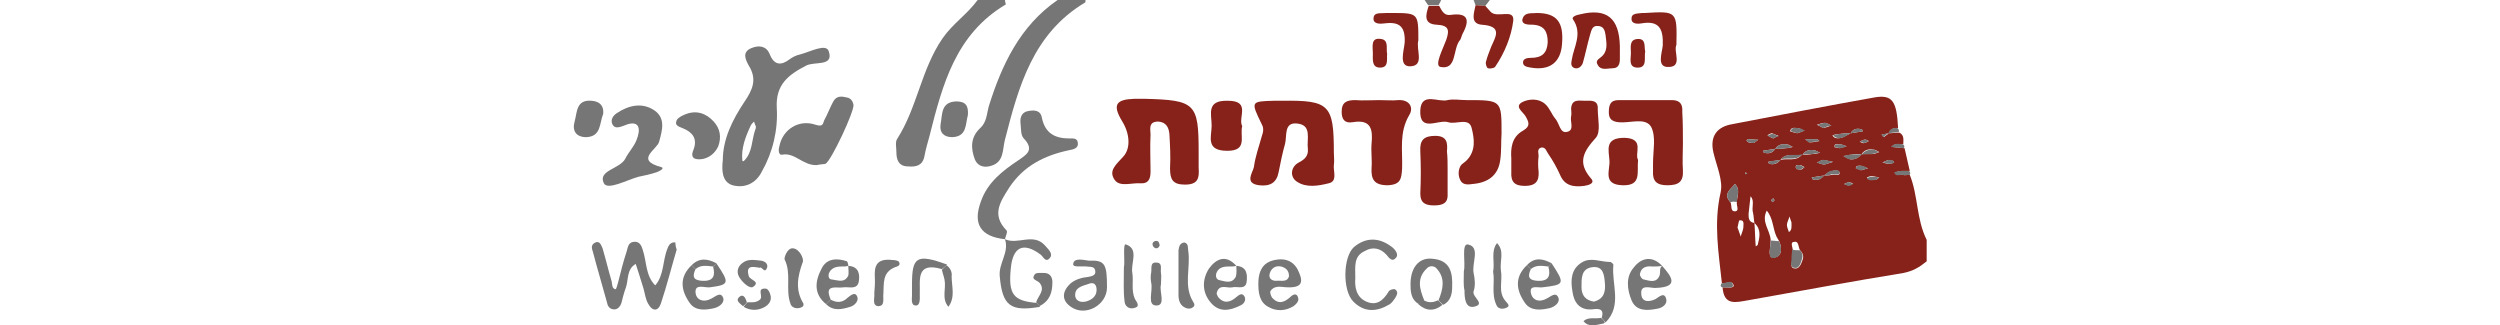 <?xml version="1.0" encoding="utf-8"?>
<!-- Generator: Adobe Illustrator 26.1.0, SVG Export Plug-In . SVG Version: 6.00 Build 0)  -->
<svg version="1.1" id="Layer_1" xmlns="http://www.w3.org/2000/svg" xmlns:xlink="http://www.w3.org/1999/xlink" x="0px" y="0px"
	 viewBox="0 0 384.6 50" style="enable-background:new 0 0 384.6 50;" xml:space="preserve">
<style type="text/css">
	.st0{fill:#87221A;}
	.st1{fill:#767676;}
</style>
<g>
	<path class="st0" d="M293.8,26.9c1.3,3.2,1,6.8,2.6,10c0,1.1,0,2.2,0,3.3c-1.1,0.9-2.1,1.5-3.6,1.8c-8,1.3-16,2.8-23.9,4.2
		c-1.8,0.3-3.7,0.9-3.9-2c0.6,0,1.8,0.2,1.7-0.3c-0.2-0.9-1.2-0.2-1.8-0.3c-0.5-4.7-1.3-9.2-0.2-14c0.4-1.8-0.6-4-1.1-6.1
		c-0.6-2.5,0.5-4,2.9-4.4c7.3-1.4,14.5-2.8,21.8-4.1c2.8-0.5,3.5,0.5,3.7,4.7c-0.7-0.1-1.1,0.2-1.4,0.8c-0.4,0.1-0.7,0.1-1.1,0.2
		c0.1,0.1,0.2,0.3,0.3,0.4c0.3-0.2,0.5-0.4,0.8-0.6c0.5,0,1.1-0.1,1.6-0.1c0.8,0.4,0.6,1.2,0.6,1.8c-0.7,0-1.3-0.2-1.8,0.4
		c0.7,0.1,1.3,0.1,2,0.2c0.3,1.2,0.5,2.3,0.8,3.5c-0.4,0-0.8,0-1.2,0c-0.4,0-0.8,0.2-1.1,0.2c0.2,0.6,0.8,0.3,1.2,0.4
		C293,27,293.4,26.9,293.8,26.9z M273.1,22.9c0.5,0,1,0,1.6-0.1c0.4,0,0.8-0.1,1.1-0.2c-0.3-0.1-0.6-0.4-1-0.4
		C274.1,22.1,273.5,22.3,273.1,22.9c-0.6,0.1-1.2,0.2-1.9,0.3c0.1,0.1,0.1,0.3,0.2,0.3C272.2,23.7,272.7,23.5,273.1,22.9z
		 M284.7,20.5c-0.5,0-1,0-1.6,0.1c-0.4,0-0.8,0.1-1.2,0.2c0.3,0.6,0.9,0.5,1.4,0.4C283.8,21,284.3,20.7,284.7,20.5
		c0.6-0.1,1.3-0.2,1.9-0.3c-0.1-0.1-0.1-0.3-0.2-0.3C285.7,19.7,285.1,19.8,284.7,20.5z M280.6,27c0.4,0,0.8,0,1.2-0.1
		c0.4-0.1,1.3,0.2,1.2-0.3c-0.1-0.5-0.9-0.4-1.4-0.2C281.2,26.5,280.9,26.8,280.6,27c-0.6,0.1-1.3,0.2-1.9,0.3
		c0.1,0.1,0.1,0.3,0.2,0.3C279.6,27.8,280.1,27.6,280.6,27z M273.9,24.6c1.1-0.3,2.4,0.3,3.3-0.8c0.5,0,1,0,1.6-0.1
		c0.4,0,0.8-0.1,1.2-0.2c-0.3-0.1-0.7-0.4-1-0.4c-0.7-0.1-1.3,0.1-1.7,0.7C276.2,24.1,274.8,23.4,273.9,24.6
		c-0.6,0.1-1.2,0.2-1.9,0.3c0.1,0.1,0.1,0.3,0.2,0.3C273,25.4,273.5,25.1,273.9,24.6z M286.4,23.7c0.5,0,1.1,0,1.6,0
		c0.4,0,0.8-0.2,1.1-0.3c-0.3-0.2-0.7-0.4-1-0.4C287.4,22.9,286.8,23.1,286.4,23.7c-0.5,0-1.1,0-1.6,0.1c-0.4,0-0.8,0.2-1.2,0.2
		c0.3,0.2,0.7,0.4,1,0.5C285.3,24.6,285.9,24.3,286.4,23.7z M266.2,31.1c0.3,0.5-0.1,1.5,0.8,1.4c0.6-0.1,0.1-0.9,0.2-1.4
		c0-0.9,0.6-1.9-0.3-2.8C266.3,29.1,265,29.8,266.2,31.1z M269.9,34.3c0.1,1.2,0.1,2.4,0.2,3.6c0.1-0.1,0.2-0.1,0.3-0.2
		C270.7,36.5,271,35.3,269.9,34.3c-0.1-0.5-0.1-1-0.2-1.5c-0.3-0.9,0.3-1.9-0.4-2.6c-0.1,0.9-0.2,1.8-0.3,2.7
		C269,33.5,269,34.2,269.9,34.3z M275.8,38.5c0,0.4-0.1,0.8-0.1,1.2c0.1,0.6-0.5,1.5,0.4,1.6c0.7,0.1,1-0.7,1.2-1.3
		c0.2-0.5,0.1-1-0.3-1.4c-0.4-0.4-0.2-1.5-0.9-1.4C275.3,37.2,275.8,38,275.8,38.5z M273.7,37.1c-0.1-0.2-0.3-0.5-0.4-0.7
		c-0.6-1.3-0.5-2.8-1.5-4c-0.9,1.7,0.5,3,0.6,4.5c0,1-0.5,2.7,0.3,2.7C274,39.7,274.3,38.4,273.7,37.1z M282,24.9
		c-0.8-0.1-1.2-0.3-1.5-0.3c-0.3,0-0.6,0.3-1,0.4c0.4,0.1,0.8,0.3,1.1,0.3C280.9,25.3,281.3,25.1,282,24.9z M290.5,24.6
		c-0.3,0.1-0.6,0.3-0.9,0.4c0.4,0.1,0.7,0.2,1.1,0.2c0.2,0,0.7-0.2,0.7-0.2C291.3,24.6,290.9,24.8,290.5,24.6z M286.3,26.2
		c0.3-0.1,0.7-0.2,1.1-0.3c-0.4-0.1-0.7-0.3-1.1-0.4c-0.3,0-0.8-0.1-0.8,0.4C285.5,25.9,286,26,286.3,26.2z M289.1,27.3
		c-0.5-0.1-0.9-0.2-1.2-0.2c-0.2,0-0.5,0.1-0.7,0.2c0.4,0.5,0.9,0.3,1.3,0.3C288.7,27.7,288.8,27.5,289.1,27.3z M275.6,34.2
		c-0.1-0.2-0.2-0.6-0.3-0.9c-0.1,0.4-0.4,0.9-0.4,1.3c0,0.4,0.2,0.7,0.3,1.1C275.7,35.4,275.6,34.9,275.6,34.2z M267.3,35
		c0.2,0.5,0.3,0.9,0.5,1.4c0.1-0.5,0.4-1,0.4-1.5c0-0.4,0.2-1.1-0.6-1C267.5,33.9,267.4,34.6,267.3,35z M280.5,19.7
		c0.4-0.1,0.8-0.2,1.2-0.4c-0.3-0.1-0.6-0.4-1-0.4c-0.4,0-0.8,0.2-1.2,0.3C279.8,19.3,280.1,19.5,280.5,19.7z M276.5,20.5
		c0.4-0.1,0.7-0.3,1.1-0.4c-0.4-0.1-0.7-0.4-1.1-0.4c-0.4,0-1-0.2-1.1,0.5C275.5,20.3,276.2,20.4,276.5,20.5z M277.7,21.4
		c0.4,0.3,0.6,0.5,0.7,0.5c0.5,0,1-0.1,1.5-0.2c-0.1-0.1-0.3-0.3-0.4-0.3C279,21.4,278.4,21.4,277.7,21.4z M283,22.8
		c0.3-0.1,0.7-0.2,1.1-0.3c-0.4-0.1-0.7-0.3-1.1-0.3c-0.3,0-0.8-0.2-0.8,0.4C282.2,22.7,282.7,22.7,283,22.8z M272.8,21.3
		c0.3-0.2,0.6-0.3,0.8-0.4c-0.3-0.1-0.7-0.3-1-0.4c-0.2,0-0.5,0.2-0.7,0.3C272.2,21,272.5,21.2,272.8,21.3z M277.6,25.7
		c-0.2-0.1-0.5-0.3-0.7-0.3c-0.3,0-0.8-0.1-0.6,0.5c0,0.1,0.5,0.2,0.7,0.2C277.2,26.1,277.4,25.9,277.6,25.7z M287.5,21.7
		c-0.2-0.1-0.5-0.3-0.7-0.2c-0.2,0-0.5,0.2-0.7,0.3c0.2,0.1,0.5,0.3,0.7,0.2C287,22,287.3,21.8,287.5,21.7z M284.4,28
		c-0.2,0.1-0.4,0.2-0.7,0.3c0.2,0.1,0.4,0.2,0.7,0.2c0.2,0,0.4-0.2,0.7-0.3C284.8,28.1,284.6,28.1,284.4,28z M270.5,21.5
		c-0.7,0-1.1-0.1-1.5-0.1c-0.4,0.1-0.4,0.3,0,0.5c0.2,0.1,0.5,0.1,0.8,0.1C269.9,22,270,21.8,270.5,21.5z M273,30.8
		c-0.1-0.1-0.1-0.2-0.2-0.3c-0.1,0.1-0.3,0.2-0.3,0.3c0,0.1,0.1,0.2,0.2,0.3C272.8,31,272.9,30.9,273,30.8z M268.8,26.7l-0.3-0.2
		l0,0.3L268.8,26.7z"/>
	<path class="st1" d="M154.6,0c0,0.3,0.2,0.7,0.1,0.7c-7.7,4.6-9.7,12.3-11.7,20.2c-0.3,1.1-0.6,2.1-0.8,3.2
		c-0.3,1.4-1.3,1.6-2.5,1.5c-1.5,0-1.8-1.1-1.8-2.2c0-0.7-0.2-1.5,0.1-2c3.1-4.8,3.7-10.7,7-15.5c1.6-2.3,3.8-3.7,5.4-5.9
		C151.8,0,153.2,0,154.6,0z"/>
	<path class="st1" d="M167,0c0,0.1,0,0.4-0.1,0.4c-8,4.8-10.2,12.9-12.3,21.1c-0.4,1.5-0.1,3.4-2.1,4c-0.9,0.3-2,0.2-2.5-0.9
		c-0.7-1.8-0.7-3.5,0.8-4.9c1-0.9,1-2.2,1.3-3.3c2-6.4,4.8-12.4,10.6-16.4C164.2,0,165.6,0,167,0z"/>
	<path class="st1" d="M229.2,0c-0.2,0.3-0.5,0.6-0.7,0.9c-0.5,0-1-0.1-1.5-0.1c-0.1-0.3-0.2-0.5-0.3-0.8C227.5,0,228.4,0,229.2,0z"
		/>
	<path class="st1" d="M221.7,0c-0.1,0.3-0.3,0.6-0.4,0.8c-0.5,0-1,0-1.6,0c-0.2-0.3-0.4-0.6-0.6-0.9C220.1,0,220.9,0,221.7,0z"/>
	<path class="st0" d="M205.2,23.4c0,0.7,0.1,1.4,0,2c-0.1,1,0.6,2.5-0.8,2.8c-1.6,0.4-3.4,0.7-4.8-0.2c-1.2-0.7-1.1-2.3,0.2-3
		c1-0.5,1.5-1.1,1.4-2.1c-0.2-1.5,0.7-3.7-1.7-3.9c-2-0.2-1.5,1.9-1.8,3.1c-0.4,1.4-0.7,2.9-1,4.4c-0.3,1.6-1.3,2.2-3,2
		c-2.3-0.3-1-1.9-0.8-2.8c0.2-1.6,0.8-3.2,1.2-4.7c0.2-0.6,0.4-1.2,0-1.9c-1.7-3.5-1.7-3.5,1.9-3.6c0.4,0,0.8,0,1.2,0
		C204.5,15.4,205.2,16.1,205.2,23.4z"/>
	<path class="st1" d="M111.2,24.6c0-3.2,1.5-6.2,3.3-8.9c1.3-1.9,2-3.5,0.7-5.6c-0.5-0.9-1.1-2.1,0.4-2.7c1.2-0.5,2.3-0.3,2.8,0.9
		c0.7,1.8,1.8,1.8,3.1,0.8c0.4-0.3,1-0.6,1.5-0.7c1.6-0.4,4.1-1.8,4.5-0.5c0.8,2.4-2.2,1.5-3.5,2.2c-2.7,1.4-4.7,2.9-4.5,6.5
		c0.2,3.4-0.6,6.8-2.3,9.8c-0.9,1.8-2.6,2.6-4.5,2.1C111.1,28,111,26.3,111.2,24.6z M116.3,19.5c-0.1-0.2-0.2-0.5-0.3-0.8
		c-0.2,0.2-0.4,0.4-0.5,0.6c-0.8,1.7-1.5,3.5-1.3,5.4c0,0.1,0.2,0.1,0.2,0.1c1.4-1.3,1.2-3.2,1.8-4.9
		C116.3,19.9,116.2,19.8,116.3,19.5z"/>
	<path class="st0" d="M232.5,24.4c-0.1-1.5,0-3.3,1.8-4.3c1.2-0.7,0.9-1.3,0.4-2.2c-0.4-0.7-1.8-1.5-0.5-2.2c1-0.5,2.5-0.6,3.5,0.3
		c0.7,0.6,1,1.6,1.6,2.3c0.6,0.7,0.7,2.2,1.7,2c1.3-0.2,0.5-1.6,0.7-2.4c0.1-0.4,0-0.8,0-1.2c0.1-1.5,1.2-1.2,2.1-1.2
		c0.9,0,2.1-0.2,2,1.3c0,1.5,0.5,3.5-0.3,4.4c-1.9,2.1-2.9,3.8-0.7,6.3c0.6,0.7-0.4,1-1.1,1.1c-1.6,0.2-3,0-3.7-1.7
		c-0.5-1.1-1.1-2.2-1.8-3.2c-0.3-0.4-0.4-1.1-1.1-1c-0.7,0.2-0.4,0.9-0.4,1.3c-0.1,0.8-0.1,1.6,0,2.4c0.1,1.5-0.5,2.2-2.1,2.2
		c-1.6,0-2.2-0.6-2.1-2.2C232.5,25.8,232.5,25.2,232.5,24.4z"/>
	<path class="st0" d="M184.4,23.4c0,0.8,0,1.6,0,2.4c0.1,1.5,0,2.6-2.1,2.6c-1.9,0-2.3-0.8-2.3-2.5c0.1-1.8,0-3.5-0.1-5.3
		c-0.1-1-0.5-1.8-1.7-1.9c-1.6,0-1.2,1.2-1.2,2c-0.1,1.9,0,3.8,0,5.7c0,1.1-0.3,1.9-1.6,1.8c-1.3-0.1-3.1,0.6-3.9-0.5
		c-1-1.4,0.1-2.3,1.3-3.6c1.2-1.3,1-3.6-0.2-5.5c-1.5-2.5-0.9-3.3,1.9-3.4c0.5,0,1.1,0,1.6,0C183.9,15.4,184.4,15.9,184.4,23.4z"/>
	<path class="st0" d="M258.9,22.1c0,1.4-0.1,2.7,0,4.1c0.1,1.8-0.7,2.3-2.4,2.3c-1.6,0-2.3-0.6-2.2-2.2c0-0.4,0-0.8,0-1.2
		c0-1.9,0.5-4.1-0.3-5.6c-0.9-1.5-3.3-0.5-5-0.7c-1-0.1-1.5-0.5-1.5-1.5c0-1.1,0.2-1.9,1.5-1.9c2.7,0,5.5,0,8.2,0
		c1.2,0,1.7,0.6,1.6,1.8C258.9,18.9,258.9,20.5,258.9,22.1z"/>
	<path class="st0" d="M231,20.5c-0.1,1.4,0,2.7-0.2,4.1c-0.3,2.4-1.9,3.5-4.2,3.7c-0.7,0.1-1.5,0.2-1.9-0.5c-0.4-0.7-0.4-1.6,0-2.3
		c0.2-0.3,0.6-0.5,0.9-0.8c1.5-1.5,1.2-3.4,0.8-5c-0.4-1.7-2.4-0.5-3.6-0.9c-1.5-0.5-4.5,1.7-4.3-1.9c0.2-2.8,2.8-1.1,4.2-1.5
		c0.9-0.2,1.9,0,2.9,0C231,15.4,231,15.4,231,20.5z"/>
	<path class="st0" d="M212.2,15.4c1,0,1.9,0.1,2.9,0c1.8-0.1,2.4,1.2,1.7,2.3c-1.6,2.7-1,5.5-1.1,8.2c-0.1,1.6-0.2,2.5-2.2,2.6
		c-2.1,0-2.6-0.9-2.5-2.7c0.1-1.2-0.1-2.4,0-3.7c0.2-2.1,0-3.8-2.9-3.3c-1.2,0.2-1.7-0.4-1.7-1.6c0-1.5,0.8-1.8,2.1-1.8
		C209.7,15.5,210.9,15.4,212.2,15.4z"/>
	<path class="st1" d="M154.6,36.8c-3.7-0.4-5-2.3-3.7-5.8c1-2.9,3.3-4.7,5.7-6.3c1.3-0.9,2.6-1.6,0.9-3.4c-0.5-0.5-0.4-1.5-0.5-2.3
		c-0.1-0.8,0.1-1.7,1.1-1.9c1-0.2,2-0.2,2.2,1.1c0.5,2.3,2,3.1,4.2,3.1c0.5,0,1.2-0.1,1.3,0.6c0.2,0.9-0.7,1.1-1.3,1.2
		c-3.8,0.8-7,2.4-9.2,5.7c-1.4,2.2-2.8,4.2-0.5,6.6C155.1,35.6,154.7,36.3,154.6,36.8L154.6,36.8z"/>
	<path class="st1" d="M125.7,25.4c-2.2,0.1-3.4-2-5.4-1.6c-0.5,0.1-0.6-0.7-0.4-1.3c0.5-2.6,3-4.2,5.6-3.3c1.2,0.4,1.1-0.3,1.3-0.7
		c0.5-0.9,0.9-2,1.4-2.9c0.5-0.9,1.3-0.8,2.1-0.6c0.6,0.1,0.9,0.6,1,1.1c0.2,0.9-3.4,8.6-4.3,9.1C126.5,25.3,125.9,25.3,125.7,25.4z
		"/>
	<path class="st1" d="M104.1,38.4c-0.8,2.7-1.5,5.5-2.4,8.2c-0.4,1.3-1.3,1.4-2,0.1c-0.4-0.7-0.5-1.6-0.7-2.3
		c-0.4-1.3-0.8-2.6-1.2-3.8c-1.4,0.8-1.1,2.4-1.5,3.6c-0.3,0.8-0.5,1.6-0.7,2.4c-0.2,0.6-0.6,1-1.1,1c-0.6,0-1-0.4-1.1-1
		c-0.7-2.6-1.5-5.2-2.2-7.9c-0.2-0.5-0.3-1.1,0.4-1.4c0.7-0.3,0.9,0.5,1.1,0.9c0.5,1.7,0.9,3.4,1.4,5.1c0.1,0.4,0,1.1,0.6,1.2
		c0.1,0,0.3-0.7,0.4-1.1c0.4-1.6,0.8-3.2,1.3-4.7c0.2-0.6,0.2-1.4,1.1-1.5c0.9-0.1,1.2,0.6,1.4,1.3c0.6,1.8,0.4,3.9,1.9,5.4
		c1.4-1.6,1.1-3.8,1.9-5.7c0.2-0.6,0.6-1,1.2-0.9C103.9,37.3,103.9,37.9,104.1,38.4z"/>
	<path class="st1" d="M96.6,19.1c-1.3,0.5-2,0.8-2.4,0c-0.3-0.7,0.1-1.3,0.7-1.7c1.8-1.2,3.9-1.7,5.8-0.4c1.7,1.2,1.2,3,0.7,4.8
		c-0.3,1.2-3.8,2.8,0.3,3.9c0.7,0.2-0.4,0.7-0.7,0.8c-0.9,0.3-1.8,0.5-2.8,0.7c-1.8,0.5-4.7,2.1-5.3,1c-1-2,2.5-2.2,3.3-3.8
		c0.5-1,1.3-1.8,1.7-2.8C98.6,19.9,98.4,18.6,96.6,19.1z"/>
	<path class="st0" d="M249.2,7.1c0,0.7,0,1.4,0,2c0,0.7-0.2,1.4-1.1,1.4c-0.8,0-1.8,0.4-2.3-0.5c-0.5-0.8,0.4-1,0.8-1.5
		c0.8-0.9,0.5-2.1,0.4-3.1c-0.1-0.7-0.3-1.4-1.2-1.4c-0.9-0.1-1,0.8-1.2,1.4c-0.4,1.4-0.7,2.9-1.1,4.3c-0.2,0.5-0.6,0.9-1.2,0.8
		c-0.7-0.2-0.6-0.8-0.5-1.3c0.3-2,1.7-4,0.2-6.2c-0.3-0.4,0.5-0.7,1.1-0.8C247.2,1.2,249.1,2.8,249.2,7.1z"/>
	<path class="st0" d="M222.7,26.1c0,1.2,0,2.4,0,3.7c0.1,1.5-0.8,1.8-2.1,1.8c-1.2,0-2.1-0.3-2.1-1.8c0.1-2.2,0.1-4.3,0-6.5
		c-0.1-1.7,0.5-2.4,2.3-2.4c1.9,0,1.9,1.2,1.8,2.4C222.7,24.2,222.7,25.1,222.7,26.1z"/>
	<path class="st0" d="M236.4,2c3.1,0,4.2,1.4,3.9,4.8c-0.2,2.8-1.9,4.1-4.8,3.6c-0.6-0.1-1.2-0.2-1.2-0.8c0-0.6,0.7-0.7,1.2-0.7
		c1.7,0,2.5-0.7,2.6-2.4c0-1.6-0.5-2.6-2.3-2.7c-0.7,0-1.7,0-1.6-0.8C234.5,1.8,235.6,2.1,236.4,2z"/>
	<path class="st0" d="M191.1,19.4c-0.4,1.6,0.9,3.8-2.3,3.8c-3.4,0-2.4-2.2-2.4-3.9c0-1.7-0.9-3.9,2.5-3.8
		C192.5,15.5,190.4,18.1,191.1,19.4z"/>
	<path class="st0" d="M252,24.6c-0.2,1.9,0.6,4-2.4,3.9c-3.1-0.1-1.9-2.3-2-3.8c-0.1-1.6-0.8-3.5,2.3-3.5
		C253.1,21.3,251.4,23.6,252,24.6z"/>
	<path class="st1" d="M208.5,42.8c-0.1,1.3,0.1,2.9,1.7,3.6c1.6,0.7,2.6-0.2,3.4-1.5c0.1-0.3,0.8-0.5,1-0.4c0.6,0.4,0.3,0.9,0,1.4
		c-0.2,0.3-0.5,0.7-0.8,0.9c-2,1.2-3.9,1.3-5.6-0.4c-1.7-1.7-1.6-6.9,0.1-8.4c1.8-1.5,3.8-1.5,5.7-0.1c0.6,0.4,1.2,1.2,0.8,1.7
		c-0.6,0.8-1.1,0.1-1.5-0.4c-0.9-1-2.1-1.3-3.3-0.6C208.2,39.4,208.5,41,208.5,42.8z"/>
	<path class="st0" d="M227,0.8c0.5,0,1,0.1,1.5,0.1c0.3,0.3,0.5,0.6,0.8,0.9c1,1.1,3.7-0.6,3.5,1.4c-0.3,2.4-1.3,4.9-2.8,7.1
		c-0.2,0.2-0.8,0.3-1.1,0.2c-0.2-0.1-0.4-0.7-0.3-1c0.2-0.8,0.5-1.5,0.8-2.3c0.7-1.6,1.8-3.2-1.5-3.4C226.1,3.6,226.8,1.9,227,0.8z"
		/>
	<path class="st0" d="M218.2,6.2c-0.4,1.4,1,3.9-1.2,4c-1.9,0.1-1-2.4-0.9-3.7c0.1-2.4-0.8-3.2-3.1-2.9c-0.7,0.1-1.7,0.1-1.7-0.7
		c0-1.1,1.1-0.8,1.9-0.9c0.3,0,0.5,0,0.8,0C218.2,2,218.2,2,218.2,6.2z"/>
	<path class="st0" d="M257.9,6.9c-0.5,1,1,3.4-1.2,3.4c-1.9,0.1-1-2.2-0.9-3.3c0.1-2.5-0.5-3.9-3.3-3.4c-0.6,0.1-1.6,0.1-1.5-0.8
		c0-0.8,1-0.7,1.6-0.8c0.1,0,0.3,0,0.4,0C258,1.7,258,1.7,257.9,6.9z"/>
	<path class="st0" d="M219.8,0.9c0.5,0,1,0,1.6,0c0.4,0.7,0.7,1.5,1.7,1.4c2.7-0.4,3.1,0.7,1.9,2.9c-0.2,0.4-0.2,0.8-0.5,1.1
		c-1,1.4-0.4,4.5-2.9,4c-1-0.2,0.4-2.8,0.9-4.2c0.5-1.5,0.4-2.2-1.5-2.3C219,3.7,219.3,2.3,219.8,0.9z"/>
	<path class="st1" d="M246.4,48.9c0.5-1.6-0.7-1.4-1.6-1.3c-1.9,0.1-2.7-1.2-2.9-2.8c-0.3-1.7-0.2-3.4,1.4-4.4
		c1.4-0.9,2.9-0.1,4.4-0.1c0.2,0,0.6,0.4,0.5,0.5c-0.3,2.9,1.4,6.2-1.2,8.8C246.8,49.4,246.6,49.1,246.4,48.9z M245.2,46.4
		c1.6-0.4,1.8-1.6,1.7-2.8c-0.1-1.2-0.2-2.7-1.9-2.5c-1.8,0.2-1.7,1.8-1.7,3.1C243.3,45.4,243.9,46.2,245.2,46.4z"/>
	<path class="st1" d="M107.8,24.5c-1.4,0.1-1.5-0.6-1.1-1.5c0.6-1.6-0.1-2.6-1.5-3.2c-0.6-0.3-1.5-0.4-1.1-1.3
		c0.2-0.4,0.8-0.7,1.3-0.9c1.7-0.7,3.2-0.2,4.4,1.1c1,1.1,1.2,2.4,0.7,3.8C110,23.6,109,24.4,107.8,24.5z"/>
	<path class="st1" d="M160,47.2c-4.6,0.8-5.8-0.2-6.2-4.7c-0.2-2,1.5-3.7,0.8-5.7l0,0c2,0.9,4.3-1,6.1,0.9c0.5,0.6,1.4,1.3,0.8,2
		c-0.7,0.8-1-0.3-1.5-0.6c-2.6-1.9-4.2-1.1-4.5,2.2c-0.4,4,0.4,5,4,5.3C159.6,46.7,159.8,46.9,160,47.2z"/>
	<path class="st1" d="M193.6,43.1c0.1-1.2,0.5-2.7,2.5-3.1c1.4-0.3,2.7,0,3.5,1.4c0.8,1.6,1.1,2.9-1.5,2.8c-0.9,0-1.9-0.4-2.6,0.5
		c-0.2,0.2,0,0.8,0.2,1.1c1,1.1,1.9,0.7,2.8-0.1c0.4-0.4,1-0.7,1.2,0.1c0.2,0.5-0.3,1-0.7,1.3c-1.3,0.8-2.7,0.8-3.9,0.1
		C193.8,46.5,193.5,45.1,193.6,43.1z M198.3,42.5c0-0.9-0.5-1.3-1.2-1.5c-0.9-0.2-1.6,0.3-1.8,1.2c-0.1,0.6,0.3,1,1,1
		C197.1,43.1,198,43.5,198.3,42.5z"/>
	<path class="st1" d="M190.2,40.9c1.6,0.1,1.7,1.3,1.6,2.3c-0.1,1.5-1.4,0.8-2.2,1c-0.8,0.2-2-0.6-2.4,0.8c-0.1,0.2,0.1,0.5,0.2,0.7
		c0.9,1.1,1.9,0.8,2.8,0c0.4-0.3,0.9-0.8,1.3,0c0.2,0.6-0.2,1.1-0.7,1.3c-1.6,0.8-3.2,1.1-4.5-0.4c-1.4-1.6-1.4-3.6-0.3-5.3
		C187.1,39.8,188.6,39.1,190.2,40.9c-0.3,0.1-0.7,0.1-1.2,0.1c-0.9,0-1.6,0.2-1.9,1.1c-0.1,0.4,0,0.9,0.5,1c0.9,0.2,1.9,0.6,2.5-0.5
		C190.3,42,190.2,41.4,190.2,40.9z"/>
	<path class="st1" d="M255.7,40.9c1.5,1.7,2.7,3.3-1.1,3.4c-0.8,0-2.3-0.6-2.1,1c0.1,1.2,1.2,1.2,2.2,0.7c0.5-0.3,1.3-1.1,1.6-0.1
		c0.3,0.9-0.6,1.5-1.4,1.6c-1.5,0.3-3.2,0.4-3.9-1.3c-0.7-1.7-0.9-3.6,0.3-5C252.5,39.6,254.2,39.3,255.7,40.9
		c-0.5,0.1-1,0.1-1.5,0.1c-0.9-0.1-1.7,0.1-1.9,1.1c-0.1,0.3,0.3,0.9,0.6,0.9c0.9,0.2,1.9,0.6,2.4-0.6
		C255.5,41.9,255.2,41.3,255.7,40.9z"/>
	<path class="st1" d="M170.3,44.2c0,2.7-3.2,4.5-5.4,3.1c-1.6-1-1.6-2.4-0.2-3.7c0.7-0.6,1.7-0.9,2.7-1c0.5-0.1,1.2-0.2,1.1-0.9
		c-0.1-0.8-0.8-0.6-1.3-0.7c-0.8-0.1-2.2,0.2-2.1-0.4c0.1-1,1.6-0.6,2.4-0.5C170,40,170.3,40.6,170.3,44.2z M167,46.4
		c0.8-0.2,1.7-0.7,1.7-1.8c0-0.8-0.4-1.3-1.3-0.9c-0.9,0.3-2,0.5-2,1.7C165.4,46.1,166,46.6,167,46.4z"/>
	<path class="st1" d="M238.7,40.5c2.1,3.2,2,3.3-1.4,3.7c-0.7,0.1-2-0.4-1.8,0.8c0.2,1.2,1.3,1.6,2.5,0.9c0.6-0.3,1.3-1,1.7-0.2
		c0.4,0.8-0.5,1.5-1.3,1.7c-1.3,0.3-2.9,0.5-3.8-0.8c-1.4-2-1.6-4,0.3-5.8c0.2,0.2,0.4,0.4,0.6,0.6c-0.5,1.1-0.4,1.7,1,1.8
		c1.7,0.1,2.1-0.7,1.7-2.2C238.4,40.9,238.5,40.7,238.7,40.5z"/>
	<path class="st1" d="M110.2,40.5c2.1,3.1,2,3.3-1,3.7c-0.8,0.1-2.3-0.6-2.2,0.8c0.1,1.2,1.3,1.6,2.5,0.9c0.6-0.3,1.3-1,1.7-0.2
		c0.4,0.8-0.5,1.5-1.3,1.7c-1.3,0.3-2.9,0.5-3.8-0.8c-1.4-2-1.6-4,0.3-5.8c0.2,0.2,0.4,0.4,0.6,0.6c-0.5,1.1-0.4,1.7,1,1.8
		c1.7,0.1,2.1-0.7,1.7-2.2C109.9,40.9,110,40.7,110.2,40.5z"/>
	<path class="st1" d="M218.3,46.8c-1.1-0.6-1.3-1.7-1.3-2.8c-0.1-2.7,1.2-4.4,3.3-4.2c2.8,0.2,3.2,2.1,3.1,4.4
		c0,1.1-0.3,2.2-1.4,2.7c-0.2-0.2-0.5-0.5-0.7-0.7c0.7-1.7,1.1-3.4-0.3-4.9c-0.3-0.4-1.1-0.5-1.5,0c-1.6,1.5-1.1,3.2-0.4,4.9
		C218.8,46.3,218.5,46.6,218.3,46.8z"/>
	<path class="st1" d="M92.8,17.5c-0.6,1.5-0.3,3.5-2.6,3.6c-1.6,0-2.2-1-1.8-2.4c0.4-1.4,0.2-3.4,2.6-3.2
		C92.4,15.6,92.9,16.4,92.8,17.5z"/>
	<path class="st1" d="M148.9,17.7c-0.4,1.4-0.1,3.3-2.4,3.4c-1.3,0-2-0.7-1.8-2c0.3-1.5,0-3.4,2.4-3.5
		C148.6,15.6,149,16.3,148.9,17.7z"/>
	<path class="st1" d="M123.6,46.7c0.1,0.5-0.3,0.6-0.7,0.7c-0.6,0.1-1.2-0.2-1.3-0.7c-0.8-2.2,0.2-4.6-0.9-6.8
		c-0.1-0.2,0.4-1.8,1.3-1.7c1,0.1,1.7,1.6,1.5,2.1C122.7,42.5,122.3,44.6,123.6,46.7z"/>
	<path class="st1" d="M130.5,40.9c1.7,0.1,1.8,1.4,1.6,2.5c-0.3,1.2-1.5,0.7-2.3,0.8c-1.1,0.2-3.1-0.6-2,1.9
		c-0.2,0.2-0.5,0.5-0.7,0.7c-2-1.6-1.7-3.6-0.7-5.5c0.8-1.6,2.4-1.6,3.9-1.1C130.4,40.3,130.5,40.7,130.5,40.9
		c-0.3,0.1-0.7,0.1-1.1,0.1c-0.9,0-1.6,0.3-1.9,1.1c-0.1,0.4,0,0.9,0.5,0.9c0.9,0.1,1.9,0.6,2.5-0.6C130.6,42,130.5,41.4,130.5,40.9
		z"/>
	<path class="st1" d="M172.9,41.1c0.2-0.7-0.2-3.7,0.3-3.5c2.1,0.7,0.7,2.9,1,4.4c0.2,1.3-0.2,2.7,0.4,4c0.3,0.5,0.9,1.2-0.2,1.4
		c-0.8,0.2-1.4-0.4-1.4-1.1C172.8,44.8,172.9,43.4,172.9,41.1z"/>
	<path class="st1" d="M182.2,37.3c0.7,0.2,0.5,0.8,0.6,1.3c0.4,2.6-0.8,5.4,0.8,7.9c0.3,0.5,0.1,0.7-0.3,0.9c-0.2,0.1-0.6,0.1-0.8,0
		c-0.9-0.3-1.2-1.1-1.2-2c0-2.3,0-4.6,0-6.9C181.4,37.9,181.5,37.4,182.2,37.3z"/>
	<path class="st1" d="M225.2,41.7c0.3-1.2-0.4-4.2,0.6-4.1c2,0.4,0.6,2.8,0.9,4.4c0.2,0.9,0.3,2,0,2.8c-0.3,0.9,2,2,0,2.4
		c-1.3,0.2-1.4-1.4-1.4-2.5C225.1,43.8,225.2,42.9,225.2,41.7z"/>
	<path class="st1" d="M134.6,43.3c0-1.4-0.5-3.7,2.7-3.3c0.4,0,0.9,0.1,1,0.3c0.3,0.5-0.2,0.7-0.6,0.8c-2,0.8-1.7,2.5-1.8,4.1
		c-0.1,0.7,0.3,1.9-0.8,1.9c-1-0.1-0.5-1.3-0.6-2C134.5,44.7,134.6,44.3,134.6,43.3z"/>
	<path class="st0" d="M213.4,8.3c-0.1,0.8,0.3,2.1-1.1,2.1c-1.3,0-1.1-1.3-1.1-2.2c0-1-0.4-2.5,1.3-2.2
		C213.7,6.2,213.2,7.5,213.4,8.3z"/>
	<path class="st1" d="M178.6,43.8c-0.3,1,0.8,3.2-0.7,3.2c-1.5,0-0.5-2.2-0.8-3.5c-0.1-0.5-0.1-1.1,0-1.6c0.1-0.6-0.2-1.6,0.8-1.5
		c1,0,0.6,1,0.7,1.6C178.7,42.5,178.6,43,178.6,43.8z"/>
	<path class="st0" d="M253.1,7.9c-0.2,1,0.4,2.6-1.3,2.5c-1.3-0.1-0.9-1.4-0.9-2.2c0-0.9-0.3-2.1,1-2.2
		C253.3,5.9,252.9,7.2,253.1,7.9z"/>
	<path class="st1" d="M159.4,46.5c0.3-1,1.4-1.8,0.6-2.9c-0.3-0.5-1.5-0.5-0.8-1.4c0.2-0.3,1-0.2,1.6-0.2c0.8,0.1,1.1,0.7,1.1,1.4
		c0,1.6-0.4,2.9-2,3.7C159.8,46.9,159.6,46.7,159.4,46.5z"/>
	<path class="st1" d="M229.7,41.8c0.3-1.5-0.4-3.1,0.6-4.4c1.2,1.2,0.4,2.8,0.6,4.2c0.3,1.6-0.5,3.3,0.7,4.7c0.3,0.4,0.9,0.8,0,1.1
		c-0.5,0.2-1.2,0.1-1.4-0.5C229.4,45.2,230,43.4,229.7,41.8z"/>
	<path class="st1" d="M116.9,41.2c-1.2-0.2-2.2-0.4-1.7,1.3c0.2,0.6,1.8,0.8,0.7,1.6c-0.5,0.4-1.5-0.5-2-1.2
		c-0.7-0.9-0.5-1.9,0.4-2.5c0.8-0.6,1.8-0.4,2.8-0.3c0.6,0.1,1.1,0.5,0.9,1.1C117.6,42.2,117.2,40.9,116.9,41.2z"/>
	<path class="st1" d="M144.9,41.4c-4.1-1.2-3.3,1.8-3.4,3.9c0,0.6,0.1,1.7-0.6,1.7c-0.8,0-0.6-1-0.6-1.6c0-0.5,0-1.1,0-1.6
		c0-4.3,0.7-4.8,5.4-3.1C145.4,41,145.2,41.2,144.9,41.4z"/>
	<path class="st1" d="M115,46.5c0.7,0,1.3,0.1,1.9-0.4c0.6-0.5-0.6-1.8,0.9-1.7c0.3,0,0.6,0.5,0.7,0.9c0.3,0.9-0.2,1.6-1,2
		c-1,0.5-2.1,0.5-3.1-0.1C114.6,46.9,114.8,46.7,115,46.5z"/>
	<path class="st1" d="M127.8,46.1c0.9,0.5,1.8,0.5,2.6-0.3c0.5-0.4,1.2-1,1.5-0.1c0.2,0.6-0.4,1.3-1.1,1.5c-1.3,0.4-2.6,0.7-3.7-0.4
		C127.3,46.6,127.5,46.4,127.8,46.1z"/>
	<path class="st1" d="M145.6,40.8c0.6,0.4,0.9,1.1,0.8,1.7c0,1.6,0.6,3.2-0.5,4.7c-1.1-1.3-0.3-2.8-0.6-4.2c-0.1-0.5-0.3-1-0.4-1.5
		C145.2,41.2,145.4,41,145.6,40.8z"/>
	<path class="st1" d="M293.8,26.9c-0.4,0-0.8,0.1-1.2,0c-0.4,0-1,0.3-1.2-0.4c0.4-0.1,0.7-0.2,1.1-0.2c0.4,0,0.8,0,1.2,0
		C293.9,26.5,293.9,26.7,293.8,26.9z"/>
	<path class="st1" d="M246.9,49.6c-0.1,0.1-0.2,0.2-0.4,0.2c-1,0.2-2.1,0.6-2.9-0.4c0.8-0.7,1.8-0.3,2.7-0.5
		C246.6,49.1,246.8,49.4,246.9,49.6z"/>
	<path class="st1" d="M178.4,37.8c-0.2,0.4-0.5,0.5-0.8,0.3c-0.2-0.1-0.3-0.4-0.3-0.6c0.1-0.4,0.5-0.5,0.8-0.4
		C178.3,37.2,178.4,37.6,178.4,37.8z"/>
	<path class="st1" d="M106.4,40.8c1.2-1.2,2.5-1,3.8-0.3c-0.1,0.2-0.3,0.3-0.5,0.5c-0.9-0.1-1.9-0.3-2.7,0.4
		C106.8,41.2,106.6,41,106.4,40.8z"/>
	<path class="st1" d="M114.3,47.1c-0.4-0.4-1.2-0.8-0.6-1.4c0.7-0.6,1,0.2,1.2,0.8C114.8,46.7,114.6,46.9,114.3,47.1z"/>
	<path class="st1" d="M234.9,40.8c1.2-1.3,2.5-1,3.8-0.3c-0.1,0.2-0.3,0.4-0.5,0.5c-0.9-0.1-1.9-0.3-2.7,0.4
		C235.3,41.2,235.1,41,234.9,40.8z"/>
	<path class="st1" d="M221.9,46.9c-1.2,1-2.5,1-3.7-0.1c0.2-0.2,0.5-0.5,0.7-0.7c0.7,0.5,1.5,0.5,2.3,0.1
		C221.5,46.4,221.7,46.7,221.9,46.9z"/>
	<path class="st1" d="M264.8,43.6c0.7,0,1.7-0.7,1.8,0.3c0.1,0.5-1.1,0.3-1.7,0.3l-0.2-0.2L264.8,43.6z"/>
	<path class="st1" d="M292.9,22.8c-0.7-0.1-1.3-0.1-2-0.2c0.5-0.6,1.2-0.5,1.8-0.4C293,22.3,293,22.6,292.9,22.8z"/>
	<path class="st1" d="M290.5,20.5c0.2-0.6,0.7-0.9,1.4-0.8c0.2,0.2,0.3,0.4,0.2,0.6C291.6,20.4,291.1,20.4,290.5,20.5L290.5,20.5z"
		/>
	<path class="st1" d="M276.9,38.5c0.4,0.4,0.5,0.9,0.3,1.4c-0.2,0.6-0.4,1.5-1.2,1.3c-0.8-0.2-0.3-1.1-0.4-1.6
		c0-0.4,0.1-0.8,0.1-1.2C276.1,38.5,276.5,38.5,276.9,38.5z"/>
	<path class="st1" d="M272.4,37c0.4,0,0.9,0.1,1.3,0.1c0.6,1.3,0.3,2.6-1,2.6C271.9,39.7,272.4,37.9,272.4,37z"/>
	<path class="st1" d="M266.2,31.1c-1.2-1.3,0.1-2,0.7-2.8c0.9,0.9,0.3,1.8,0.3,2.8C266.9,31,266.6,31,266.2,31.1z"/>
	<path class="st1" d="M277.3,23.8c0.4-0.6,1-0.8,1.7-0.7c0.3,0,0.7,0.3,1,0.4c-0.4,0.1-0.8,0.1-1.2,0.2
		C278.3,23.7,277.8,23.7,277.3,23.8C277.3,23.7,277.3,23.8,277.3,23.8z"/>
	<path class="st1" d="M286.4,23.8c0.4-0.6,1-0.8,1.7-0.8c0.3,0,0.7,0.3,1,0.4c-0.4,0.1-0.7,0.2-1.1,0.3
		C287.4,23.7,286.9,23.7,286.4,23.8L286.4,23.8z"/>
	<path class="st1" d="M277.3,23.7c-0.9,1.1-2.2,0.5-3.3,0.8l0,0C274.8,23.4,276.2,24.1,277.3,23.7L277.3,23.7z"/>
	<path class="st1" d="M286.4,23.7c-0.4,0.6-1.1,0.9-1.8,0.8c-0.4,0-0.7-0.3-1-0.5c0.4-0.1,0.8-0.2,1.2-0.2
		C285.3,23.7,285.9,23.8,286.4,23.7L286.4,23.7z"/>
	<path class="st1" d="M282,24.9c-0.7,0.2-1,0.4-1.4,0.4c-0.4,0-0.8-0.2-1.1-0.3c0.3-0.1,0.6-0.4,1-0.4
		C280.8,24.6,281.2,24.7,282,24.9z"/>
	<path class="st1" d="M290.5,24.6c0.4,0.1,0.8-0.1,0.9,0.4c0,0.1-0.5,0.2-0.7,0.2c-0.4,0-0.7-0.2-1.1-0.2
		C289.9,24.9,290.2,24.7,290.5,24.6z"/>
	<path class="st1" d="M286.3,26.2c-0.4-0.1-0.8-0.2-0.8-0.3c0.1-0.5,0.5-0.4,0.8-0.4c0.4,0,0.7,0.2,1.1,0.4
		C287,26,286.6,26.1,286.3,26.2z"/>
	<path class="st1" d="M280.6,27c0.3-0.2,0.6-0.6,1-0.7c0.5-0.1,1.4-0.3,1.4,0.2c0.1,0.5-0.8,0.3-1.2,0.3C281.4,27,281,27,280.6,27
		C280.6,27,280.6,27,280.6,27z"/>
	<path class="st1" d="M289.1,27.3c-0.3,0.2-0.4,0.4-0.6,0.4c-0.5,0-1,0.2-1.3-0.3c0.2-0.1,0.5-0.2,0.7-0.2
		C288.2,27.2,288.6,27.2,289.1,27.3z"/>
	<path class="st1" d="M280.5,19.7c-0.3-0.2-0.6-0.3-0.9-0.5c0.4-0.1,0.8-0.3,1.2-0.3c0.3,0,0.6,0.3,1,0.4
		C281.3,19.4,280.9,19.5,280.5,19.7z"/>
	<path class="st1" d="M276.5,20.5c-0.4-0.1-1-0.3-1-0.3c0.1-0.7,0.7-0.5,1.1-0.5c0.4,0,0.7,0.2,1.1,0.4
		C277.3,20.2,276.9,20.4,276.5,20.5z"/>
	<path class="st1" d="M284.7,20.5c-0.4,0.2-0.9,0.6-1.3,0.7c-0.5,0.1-1,0.1-1.4-0.4c0.4-0.1,0.8-0.2,1.2-0.2
		C283.7,20.5,284.2,20.5,284.7,20.5C284.7,20.5,284.7,20.5,284.7,20.5z"/>
	<path class="st1" d="M277.7,21.4c0.8,0,1.3,0,1.8,0c0.1,0,0.3,0.2,0.4,0.3c-0.5,0.1-1,0.1-1.5,0.2C278.2,22,278.1,21.7,277.7,21.4z
		"/>
	<path class="st1" d="M273.1,22.9c0.4-0.6,1-0.8,1.7-0.7c0.3,0,0.7,0.3,1,0.4c-0.4,0.1-0.8,0.2-1.1,0.2
		C274.2,22.9,273.6,22.9,273.1,22.9L273.1,22.9z"/>
	<path class="st1" d="M283,22.8c-0.4-0.1-0.8-0.2-0.8-0.2c0-0.5,0.5-0.4,0.8-0.4c0.4,0,0.8,0.2,1.1,0.3
		C283.7,22.7,283.3,22.8,283,22.8z"/>
	<path class="st1" d="M272.8,21.3c-0.3-0.1-0.6-0.3-0.9-0.4c0.2-0.1,0.5-0.3,0.7-0.3c0.4,0,0.7,0.2,1,0.4
		C273.4,21,273.1,21.1,272.8,21.3z"/>
	<path class="st1" d="M284.7,20.5c0.4-0.7,1-0.8,1.7-0.6c0.1,0,0.2,0.2,0.2,0.3C286,20.3,285.4,20.4,284.7,20.5
		C284.7,20.5,284.7,20.5,284.7,20.5z"/>
	<path class="st1" d="M277.6,25.7c-0.2,0.1-0.4,0.3-0.6,0.4c-0.2,0-0.7,0-0.7-0.2c-0.2-0.6,0.4-0.5,0.6-0.5
		C277.1,25.5,277.3,25.6,277.6,25.7z"/>
	<path class="st1" d="M280.6,27c-0.4,0.6-1,0.8-1.7,0.6c-0.1,0-0.1-0.2-0.2-0.3C279.3,27.2,280,27.1,280.6,27L280.6,27z"/>
	<path class="st1" d="M273.9,24.6c-0.4,0.5-1,0.8-1.7,0.6c-0.1,0-0.1-0.2-0.2-0.3C272.7,24.7,273.3,24.7,273.9,24.6L273.9,24.6z"/>
	<path class="st1" d="M273.1,22.9c-0.4,0.6-1,0.8-1.7,0.6c-0.1,0-0.2-0.2-0.2-0.3C271.9,23.1,272.5,23,273.1,22.9
		C273.1,22.9,273.1,22.9,273.1,22.9z"/>
	<path class="st1" d="M287.5,21.7c-0.2,0.1-0.5,0.3-0.7,0.3c-0.2,0-0.5-0.2-0.7-0.2c0.2-0.1,0.5-0.3,0.7-0.3
		C287,21.4,287.3,21.6,287.5,21.7z"/>
	<path class="st1" d="M284.4,28c0.2,0.1,0.4,0.2,0.7,0.3c-0.2,0.1-0.4,0.3-0.7,0.3c-0.2,0-0.4-0.2-0.7-0.2
		C283.9,28.2,284.1,28.1,284.4,28z"/>
	<path class="st1" d="M270.5,21.5c-0.4,0.3-0.6,0.5-0.7,0.5c-0.2,0-0.5,0-0.8-0.1c-0.4-0.2-0.4-0.4,0-0.5
		C269.3,21.4,269.7,21.5,270.5,21.5z"/>
	<path class="st1" d="M290.5,20.5c-0.3,0.2-0.5,0.4-0.8,0.6c-0.1-0.1-0.2-0.3-0.3-0.4C289.8,20.6,290.2,20.6,290.5,20.5
		C290.5,20.5,290.5,20.5,290.5,20.5z"/>
	<path class="st1" d="M273,30.8c-0.1,0.1-0.2,0.2-0.3,0.3c-0.1-0.1-0.2-0.2-0.2-0.3c0-0.1,0.2-0.2,0.3-0.3
		C272.8,30.6,272.9,30.7,273,30.8z"/>
	<polygon class="st1" points="268.8,26.7 268.5,26.8 268.5,26.5 	"/>
</g>
</svg>

